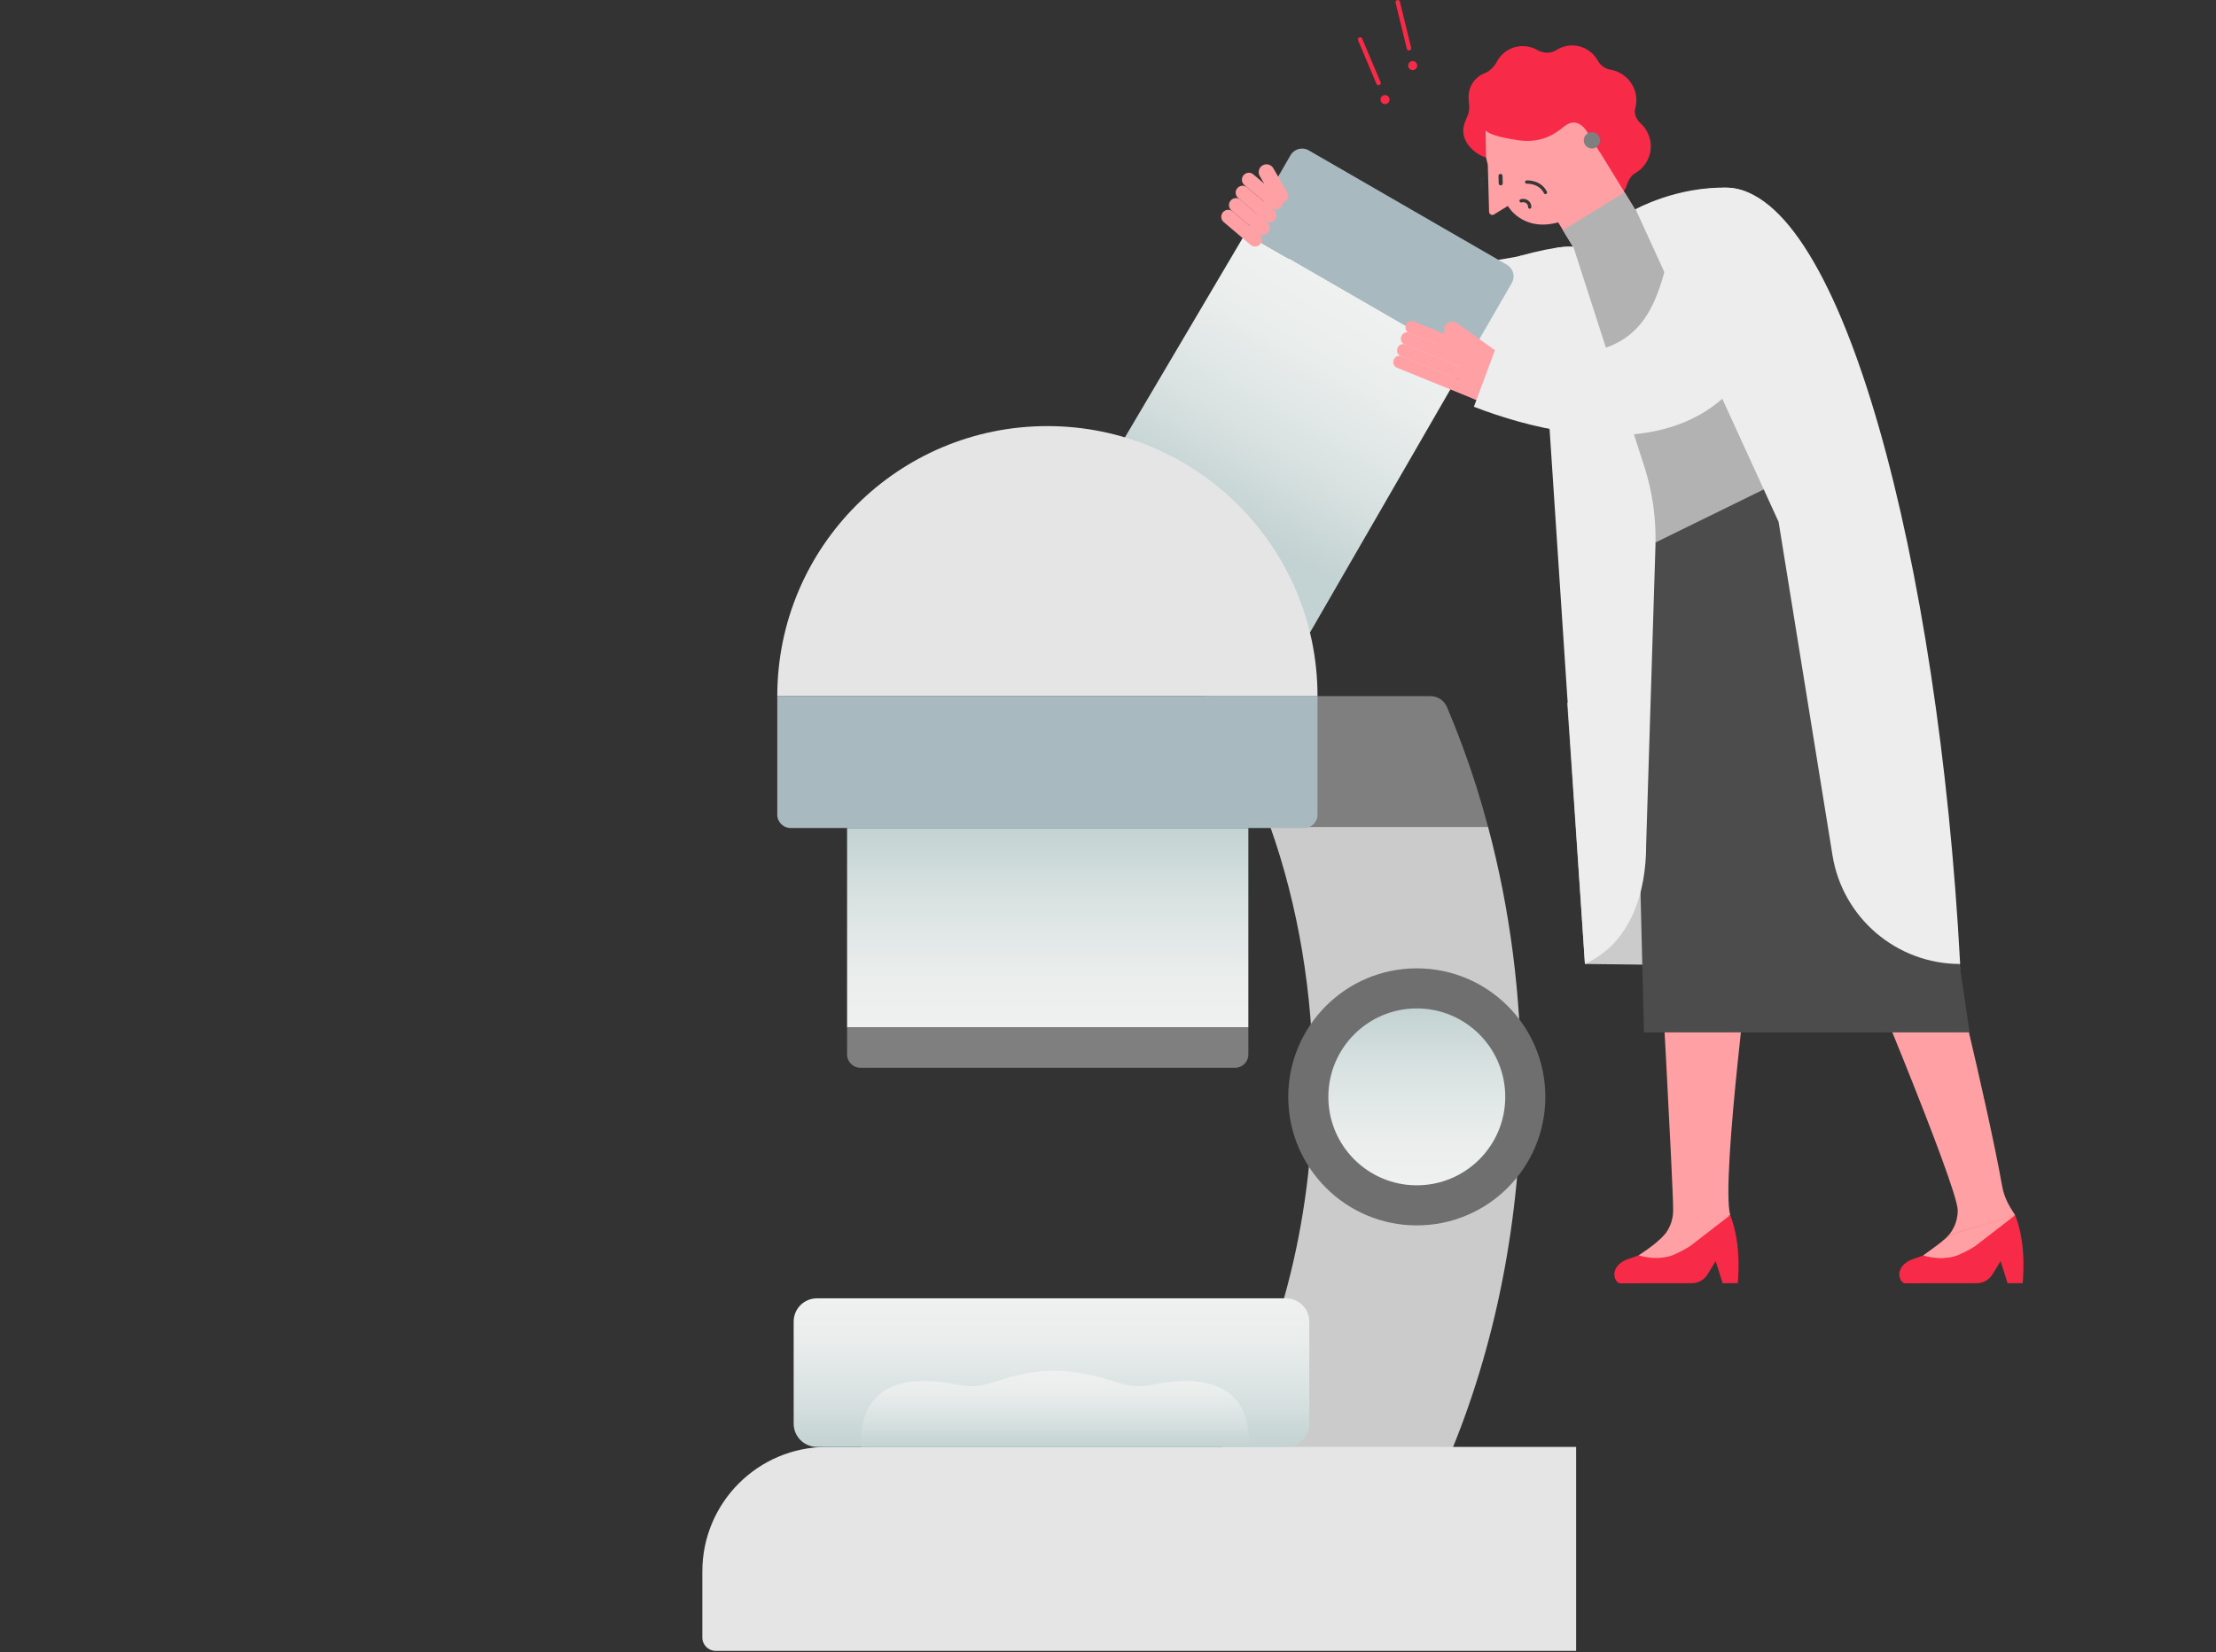 <svg width="523" height="390" viewBox="0 0 523 390" fill="none" xmlns="http://www.w3.org/2000/svg">
<rect x="0" y="0" width="523" height="390" fill="#333333" stroke="none"/>
<g clip-path="url(#clip0_2127_50485)">
<path d="M348.462 185.747C346.409 179.24 344.078 172.954 341.495 166.887C340.835 165.337 339.316 164.32 337.629 164.32H284.629C290.727 173.509 295.824 183.929 299.811 195.187H351.202C350.354 192.012 349.442 188.864 348.457 185.741L348.462 185.747Z" fill="#7F7F7F"/>
<path d="M299.809 195.191C306.368 213.721 309.91 234.534 309.91 255.945C309.91 288.828 301.449 320.637 286.514 344.636H341.667C352.982 317.992 359.022 287.597 359.022 255.945C359.022 234.985 356.387 214.596 351.201 195.191H299.809Z" fill="#CBCBCB"/>
<path d="M413.763 219.5C413.763 219.5 406.041 278.456 408.351 286.833L391.006 293.203C391.006 293.203 394.851 290.767 394.883 285.728C394.919 279.981 391.545 219.505 391.545 219.505H413.758L413.763 219.5Z" fill="#FFA0A5"/>
<path d="M408.349 286.828L389.961 294.87C389.961 294.87 388.735 295.54 386.456 296.431C384.707 297.117 383.182 297.306 381.961 298.599C380.081 300.595 381.385 302.932 382.396 302.921L399.281 302.9C400.795 302.9 402.204 302.109 402.995 300.821L404.912 297.693L406.568 302.9H410.13C410.13 302.9 410.586 298.332 410.051 293.879C409.517 289.426 408.338 286.828 408.338 286.828H408.349Z" fill="#F72A48"/>
<path d="M392.9 291.407C391.088 293.555 386.714 296.331 386.719 296.331C391.685 297.761 394.944 296.211 394.944 296.211C394.944 296.211 397.243 295.241 398.993 294.063L408.344 286.828C408.344 286.828 392.916 291.396 392.895 291.407H392.9Z" fill="#FFA0A5"/>
<path d="M475.594 286.832L457.211 294.868C457.211 294.868 455.985 295.539 453.706 296.429C451.957 297.116 450.432 297.304 449.211 298.598C447.331 300.594 448.635 302.931 449.646 302.92L466.531 302.899C468.045 302.899 469.454 302.108 470.245 300.819L472.162 297.692L473.818 302.899H477.38C477.38 302.899 477.836 298.331 477.301 293.878C476.767 289.425 475.583 286.832 475.583 286.832H475.594Z" fill="#F72A48"/>
<path d="M458.851 219.5C458.851 219.5 468.952 259.911 472.561 280.133C473.101 283.166 474.625 285.298 475.594 286.833L458.17 293.198C458.17 293.198 462.016 290.762 462.047 285.722C462.084 279.975 436.645 219.5 436.645 219.5H458.857H458.851Z" fill="#FFA0A5"/>
<path d="M460.066 291.407C458.254 293.555 453.88 296.331 453.885 296.331C458.851 297.761 462.11 296.211 462.11 296.211C462.11 296.211 464.409 295.241 466.159 294.063L475.51 286.828C475.51 286.828 460.082 291.396 460.061 291.407H460.066Z" fill="#FF9188"/>
<path d="M460.58 291.434C460.58 291.434 453.964 296.332 453.969 296.338C458.935 297.768 462.194 296.217 462.194 296.217C462.194 296.217 464.493 295.248 466.243 294.069L475.594 286.84L460.58 291.439V291.434Z" fill="#FFA0A5"/>
<path d="M453.314 165.781L462.618 228.625L374.063 227.54L369.883 165.881L453.314 165.781Z" fill="#CBCBCB"/>
<path d="M418.462 140.732C430.804 140.732 440.81 130.726 440.81 118.383C440.81 106.041 430.804 96.035 418.462 96.035C406.119 96.035 396.113 106.041 396.113 118.383C396.113 130.726 406.119 140.732 418.462 140.732Z" fill="white"/>
<path d="M394.656 117.196L436.084 105.797C442.234 111.413 447.462 125.049 449.862 142.452L464.849 243.695H387.993L386.976 202.388L386.924 142.588C387.463 128.334 391.612 120.015 394.651 117.202L394.656 117.196Z" fill="#4C4C4C"/>
<path d="M308.972 52.07L302.178 64.706C302.178 64.706 312.451 73.297 328.586 79.17C344.721 85.043 371.585 82.937 371.585 82.937L368.17 58.388C368.17 58.388 345.229 64.235 333.909 62.244C322.064 60.164 308.972 52.076 308.972 52.076V52.07Z" fill="#EDEDED"/>
<path d="M369.882 83.045C376.724 83.045 382.271 77.498 382.271 70.655C382.271 63.813 376.724 58.266 369.882 58.266C363.039 58.266 357.492 63.813 357.492 70.655C357.492 77.498 363.039 83.045 369.882 83.045Z" fill="#EDEDED"/>
<path d="M389.485 33.225C389.197 31.628 388.406 30.25 387.311 29.213C387.311 29.213 387.301 29.202 387.295 29.197C387.28 29.186 387.269 29.171 387.254 29.16C385.551 27.672 385.85 25.923 385.85 25.923C386.211 24.807 386.311 23.597 386.085 22.366C385.535 19.348 383.214 17.111 380.386 16.509V16.498C380.312 16.493 380.255 16.477 380.187 16.467C380.092 16.451 380.003 16.43 379.909 16.42C378.253 16.053 377.42 14.864 377.169 14.44C377.153 14.413 377.138 14.387 377.127 14.366C377.101 14.314 377.085 14.288 377.085 14.288H377.08C375.681 11.768 372.795 10.29 369.803 10.835C369.002 10.982 368.263 11.265 367.598 11.647H367.593C367.525 11.694 367.457 11.731 367.394 11.778C367.294 11.841 367.195 11.899 367.095 11.962C365.482 12.842 363.852 12.313 363.019 11.92C361.615 11.05 359.897 10.678 358.142 10.992C356.172 11.349 354.554 12.512 353.558 14.078C353.558 14.078 353.543 14.104 353.537 14.12C353.396 14.35 353.26 14.581 353.144 14.827C352.123 16.467 350.897 17.09 350.457 17.263C350.405 17.284 350.352 17.3 350.3 17.321H350.289C347.743 18.369 346.187 21.077 346.696 23.895C346.737 24.126 346.795 24.351 346.863 24.571C347.439 27.227 346.669 28.521 346.669 28.521L350.179 28.296C351.227 28.752 352.416 28.914 353.626 28.694C354.355 28.563 355.025 28.301 355.622 27.945L362.862 27.479L371.438 28.029C372.025 28.065 372.596 28.149 373.156 28.275C373.952 29.26 374.985 30.019 376.153 30.491C375.147 32.015 374.696 33.912 375.047 35.85C375.283 37.133 375.838 38.276 376.614 39.213C375.54 40.214 374.985 41.723 375.267 43.273C375.707 45.699 378.033 47.312 380.459 46.867C382.057 46.579 383.298 45.463 383.833 44.049C383.833 44.049 383.843 44.022 383.848 44.002C383.906 43.844 383.953 43.687 383.995 43.525C384.655 41.597 385.761 40.984 385.761 40.984V40.974C388.479 39.507 390.077 36.421 389.496 33.215L389.485 33.225Z" fill="#F72A48"/>
<path d="M355.859 48.619L352.605 50.62C352.102 50.929 351.453 50.578 351.437 49.986L351.139 38.917L351.112 38.786C350.489 35.58 347.948 30.498 352.302 27.716L367.012 18.68L385.976 49.557L371.428 58.494L367.745 52.495C359.29 54.8 355.864 48.608 355.864 48.608L355.859 48.619Z" fill="#FFA0A5"/>
<path d="M353.708 43.288C353.715 43.551 353.934 43.758 354.197 43.751C354.46 43.744 354.668 43.525 354.661 43.262L354.613 41.513C354.606 41.249 354.387 41.042 354.124 41.049C353.861 41.056 353.653 41.275 353.66 41.539L353.708 43.288Z" fill="#363636"/>
<path d="M349.317 43.983C349.324 44.246 349.543 44.454 349.807 44.447C350.07 44.439 350.277 44.22 350.27 43.957L350.223 42.208C350.215 41.945 349.996 41.737 349.733 41.744C349.47 41.752 349.262 41.971 349.269 42.234L349.317 43.983Z" fill="#363636"/>
<path d="M364.743 45.824C364.596 45.824 364.46 45.745 364.392 45.603C363.239 43.251 360.468 43.356 360.342 43.361C360.138 43.372 359.939 43.204 359.928 42.989C359.918 42.775 360.085 42.591 360.3 42.575C360.442 42.575 363.711 42.429 365.094 45.258C365.188 45.452 365.109 45.687 364.915 45.782C364.858 45.808 364.8 45.824 364.743 45.824Z" fill="#363636"/>
<path d="M361.035 49.269C360.82 49.269 360.642 49.091 360.642 48.876C360.642 48.379 360.406 48.101 360.207 47.959C359.908 47.739 359.479 47.671 359.133 47.781C358.923 47.849 358.703 47.734 358.635 47.53C358.567 47.325 358.677 47.1 358.887 47.032C359.463 46.843 360.16 46.953 360.663 47.32C361.15 47.676 361.422 48.227 361.422 48.876C361.422 49.091 361.244 49.269 361.029 49.269H361.035Z" fill="#363636"/>
<path d="M377.683 36.067C377.683 36.067 381.151 27.407 376.929 20.618C374.99 17.496 371.946 14.326 366.43 13.703C360.814 13.069 357.498 14.672 353.532 17.857C350.95 19.932 346.481 22.509 346.617 23.52C347.115 27.203 346.109 27.203 345.502 29.597C344.449 33.704 348.744 36.722 350.719 37.183L350.615 30.781C351.61 31.913 355.413 32.672 358.268 33.097C364.115 33.966 367.488 31.19 369.044 29.933C370.553 28.712 372.659 27.989 374.901 31.53L377.688 36.067H377.683Z" fill="#F72A48"/>
<path d="M375.713 35.055C376.778 35.055 377.641 34.192 377.641 33.127C377.641 32.062 376.778 31.199 375.713 31.199C374.648 31.199 373.785 32.062 373.785 33.127C373.785 34.192 374.648 35.055 375.713 35.055Z" fill="#7F7F7F"/>
<path d="M371.435 58.557L385.996 49.613L383.416 45.413L368.855 54.357L371.435 58.557Z" fill="#B2B2B2"/>
<path d="M389.139 71.151L371.438 58.227L386.006 49.441L389.139 71.151Z" fill="#B2B2B2"/>
<path d="M371.361 58.229L383.693 62.153L385.982 49.418C385.982 49.418 396.035 44.053 408.173 44.352L425.194 78.173L436.08 105.812L389.073 128.857L378.475 106.336L356.52 75.491C361.926 64.615 371.366 58.234 371.366 58.234L371.361 58.229Z" fill="#B2B2B2"/>
<path d="M388.025 109.954L371.324 58.248C371.324 58.248 368.437 57.688 358.232 60.527L359.657 66.504C357.206 68.71 354.754 71.319 352.727 74.278L364.865 88.376L374.064 227.542C384.714 222.644 388.554 211.014 388.512 199.295L390.707 128.881C390.906 122.464 390 116.062 388.03 109.954H388.025Z" fill="#EDEDED"/>
<path d="M462.616 227.543C447.639 227.543 434.878 216.678 432.489 201.894L419.769 123.188L386.021 49.391C386.021 49.391 395.593 43.995 407.731 44.293C434.699 45.351 457.566 132.497 462.616 227.543Z" fill="#EDEDED"/>
<path d="M311.02 341.54H195.151C178.916 341.54 165.762 354.7 165.762 370.929V386.536C165.762 388.27 167.171 389.679 168.905 389.679H371.983V341.535H311.02V341.54Z" fill="#E5E5E5"/>
<path d="M308.872 35.49L355.656 62.5C357.158 63.367 357.674 65.292 356.807 66.794L346.133 85.282L293.905 55.128L304.579 36.64C305.446 35.138 307.371 34.623 308.872 35.49Z" fill="#A8BAC0"/>
<path d="M294.624 195.445H199.924V242.494H294.624V195.445Z" fill="url(#paint0_linear_2127_50485)"/>
<path d="M199.924 242.488H294.624V248.906C294.624 250.64 293.215 252.049 291.481 252.049H203.067C201.333 252.049 199.924 250.64 199.924 248.906V242.488Z" fill="#7F7F7F"/>
<path d="M309.166 149.314L346.13 85.287L293.9 55.133L257.041 117.562L309.166 149.314Z" fill="url(#paint1_linear_2127_50485)"/>
<path d="M334.38 289.249C351.135 289.249 364.718 275.666 364.718 258.912C364.718 242.157 351.135 228.574 334.38 228.574C317.625 228.574 304.043 242.157 304.043 258.912C304.043 275.666 317.625 289.249 334.38 289.249Z" fill="#6F6F6F"/>
<path d="M334.38 279.788C345.91 279.788 355.256 270.441 355.256 258.911C355.256 247.382 345.91 238.035 334.38 238.035C322.85 238.035 313.504 247.382 313.504 258.911C313.504 270.441 322.85 279.788 334.38 279.788Z" fill="url(#paint2_linear_2127_50485)"/>
<path d="M303.519 306.469H192.799C189.77 306.469 187.314 308.924 187.314 311.954V336.052C187.314 339.081 189.77 341.537 192.799 341.537H303.519C306.548 341.537 309.004 339.081 309.004 336.052V311.954C309.004 308.924 306.548 306.469 303.519 306.469Z" fill="url(#paint3_linear_2127_50485)"/>
<path d="M249.465 341.539H203.213C202.605 324.053 218.028 325.174 225.839 326.85C228.594 327.442 231.47 327.29 234.142 326.373C236.458 325.577 242.477 323.56 248.575 323.539C254.955 323.518 261.425 325.54 263.845 326.373C266.512 327.29 269.388 327.442 272.149 326.85C279.965 325.174 295.388 324.053 294.775 341.539H248.522H249.46H249.465Z" fill="url(#paint4_linear_2127_50485)"/>
<path d="M300.518 47.105C301.028 47.989 302.158 48.293 303.041 47.783C303.925 47.273 304.227 46.142 303.716 45.258L300.513 39.709C300.002 38.825 298.872 38.521 297.989 39.031C297.105 39.541 296.803 40.672 297.314 41.556L300.518 47.105Z" fill="#FFA0A5"/>
<path d="M302.331 48.867L302.335 48.863C302.921 48.173 302.837 47.138 302.147 46.552L295.811 41.169C295.121 40.583 294.086 40.667 293.5 41.357L293.496 41.361C292.91 42.051 292.994 43.086 293.684 43.672L300.02 49.055C300.71 49.641 301.745 49.557 302.331 48.867Z" fill="#FFA0A5"/>
<path d="M300.857 51.925L300.86 51.922C301.447 51.231 301.362 50.197 300.672 49.61L294.336 44.227C293.646 43.641 292.611 43.725 292.025 44.415L292.022 44.419C291.435 45.109 291.519 46.144 292.21 46.731L298.546 52.114C299.236 52.7 300.271 52.616 300.857 51.925Z" fill="#FFA0A5"/>
<path d="M299.277 54.851L299.28 54.847C299.866 54.157 299.782 53.122 299.092 52.536L292.756 47.153C292.066 46.567 291.031 46.651 290.445 47.341L290.442 47.345C289.855 48.035 289.939 49.07 290.63 49.657L296.965 55.039C297.656 55.626 298.69 55.541 299.277 54.851Z" fill="#FFA0A5"/>
<path d="M297.456 57.609L297.46 57.605C298.046 56.915 297.962 55.88 297.272 55.294L290.936 49.911C290.246 49.325 289.211 49.409 288.625 50.099L288.621 50.103C288.035 50.793 288.119 51.828 288.809 52.414L295.145 57.797C295.835 58.383 296.87 58.299 297.456 57.609Z" fill="#FFA0A5"/>
<path d="M332.535 11.901C332.299 11.901 332.085 11.739 332.027 11.503L329.376 0.649C329.308 0.366 329.481 0.083 329.759 0.015C330.036 -0.053 330.324 0.12 330.392 0.397L333.043 11.252C333.111 11.535 332.938 11.818 332.661 11.886C332.619 11.896 332.577 11.901 332.535 11.901Z" fill="#F72A48"/>
<path d="M333.417 16.544C333.359 16.544 333.301 16.544 333.244 16.529C332.662 16.434 332.269 15.884 332.358 15.308C332.453 14.727 333.003 14.334 333.584 14.423C334.166 14.517 334.564 15.067 334.469 15.649C334.386 16.172 333.93 16.544 333.417 16.544Z" fill="#F72A48"/>
<path d="M325.353 20.132C325.149 20.132 324.955 20.012 324.871 19.812L320.523 9.524C320.413 9.257 320.533 8.947 320.801 8.837C321.068 8.727 321.377 8.848 321.487 9.115L325.835 19.404C325.945 19.671 325.825 19.98 325.557 20.09C325.489 20.116 325.421 20.132 325.353 20.132Z" fill="#F72A48"/>
<path d="M326.883 24.579C326.296 24.579 325.814 24.102 325.814 23.51C325.814 22.918 326.291 22.441 326.883 22.441C327.475 22.441 327.952 22.918 327.952 23.51C327.952 24.102 327.475 24.579 326.883 24.579ZM326.883 23.494L326.904 23.515C326.904 23.515 326.894 23.494 326.883 23.494Z" fill="#F72A48"/>
<path d="M407.376 69.095C414.218 69.095 419.765 63.548 419.765 56.706C419.765 49.863 414.218 44.316 407.376 44.316C400.533 44.316 394.986 49.863 394.986 56.706C394.986 63.548 400.533 69.095 407.376 69.095Z" fill="#EDEDED"/>
<path d="M350.63 94.807C354.102 94.807 356.917 91.993 356.917 88.521C356.917 85.049 354.102 82.234 350.63 82.234C347.158 82.234 344.344 85.049 344.344 88.521C344.344 91.993 347.158 94.807 350.63 94.807Z" fill="#FFA0A5"/>
<path d="M331.879 76.619L331.802 76.808C331.519 77.505 331.854 78.3 332.551 78.583L351.323 86.213C352.02 86.496 352.814 86.161 353.097 85.464L353.174 85.275C353.458 84.578 353.122 83.784 352.425 83.5L333.654 75.87C332.957 75.587 332.162 75.922 331.879 76.619Z" fill="#FFA0A5"/>
<path d="M330.787 79.287L330.71 79.477C330.427 80.173 330.762 80.968 331.459 81.251L350.231 88.881C350.928 89.165 351.722 88.829 352.006 88.132L352.083 87.943C352.366 87.246 352.03 86.452 351.334 86.168L332.562 78.538C331.865 78.255 331.07 78.59 330.787 79.287Z" fill="#FFA0A5"/>
<path d="M329.894 82.057L329.818 82.246C329.534 82.943 329.87 83.737 330.567 84.021L349.338 91.651C350.035 91.934 350.83 91.599 351.113 90.902L351.19 90.713C351.473 90.016 351.138 89.221 350.441 88.938L331.669 81.308C330.972 81.025 330.178 81.36 329.894 82.057Z" fill="#FFA0A5"/>
<path d="M329.002 84.822L328.925 85.012C328.642 85.709 328.977 86.503 329.674 86.786L348.446 94.416C349.143 94.7 349.937 94.364 350.22 93.668L350.297 93.478C350.581 92.781 350.245 91.987 349.548 91.704L330.777 84.073C330.08 83.79 329.285 84.126 329.002 84.822Z" fill="#FFA0A5"/>
<path d="M341.15 76.764L341.147 76.768C340.505 77.664 340.711 78.911 341.607 79.553L350.486 85.915C351.382 86.556 352.629 86.351 353.271 85.454L353.274 85.45C353.916 84.554 353.71 83.307 352.814 82.665L343.935 76.304C343.039 75.662 341.792 75.868 341.15 76.764Z" fill="#FFA0A5"/>
<path d="M394.981 55.617C390.832 71.758 389.286 89.737 353.302 81.365L347.854 96.013C374.34 106.265 419.765 112.478 419.765 55.617H394.981Z" fill="#EDEDED"/>
<path d="M183.447 164.328C183.447 129.119 211.988 100.578 247.197 100.578C282.406 100.578 310.947 129.119 310.947 164.328H183.447Z" fill="#E5E5E5"/>
<path d="M183.447 164.328H310.947V192.303C310.947 194.037 309.537 195.446 307.803 195.446H186.59C184.856 195.446 183.447 194.037 183.447 192.303V164.328Z" fill="#A8BAC0"/>
</g>
<defs>
<linearGradient id="paint0_linear_2127_50485" x1="247.271" y1="242.489" x2="247.271" y2="195.445" gradientUnits="userSpaceOnUse">
<stop stop-color="#EEF1F0"/>
<stop offset="0.29" stop-color="#E9EDEC"/>
<stop offset="0.63" stop-color="#DAE3E2"/>
<stop offset="1" stop-color="#C3D2D2"/>
</linearGradient>
<linearGradient id="paint1_linear_2127_50485" x1="319.712" y1="70.037" x2="282.742" y2="134.059" gradientUnits="userSpaceOnUse">
<stop stop-color="#EEF1F0"/>
<stop offset="0.24" stop-color="#E9EDEC"/>
<stop offset="0.52" stop-color="#DAE3E2"/>
<stop offset="0.82" stop-color="#C3D2D2"/>
</linearGradient>
<linearGradient id="paint2_linear_2127_50485" x1="334.38" y1="279.788" x2="334.38" y2="238.035" gradientUnits="userSpaceOnUse">
<stop stop-color="#EEF1F0"/>
<stop offset="0.29" stop-color="#E9EDEC"/>
<stop offset="0.63" stop-color="#DAE3E2"/>
<stop offset="1" stop-color="#C3D2D2"/>
</linearGradient>
<linearGradient id="paint3_linear_2127_50485" x1="248.162" y1="341.542" x2="248.162" y2="306.469" gradientUnits="userSpaceOnUse">
<stop stop-color="#C3D2D2"/>
<stop offset="0.37" stop-color="#DAE3E2"/>
<stop offset="0.71" stop-color="#E9EDEC"/>
<stop offset="1" stop-color="#EEF1F0"/>
</linearGradient>
<linearGradient id="paint4_linear_2127_50485" x1="248.999" y1="341.539" x2="248.999" y2="323.534" gradientUnits="userSpaceOnUse">
<stop stop-color="#C3D2D2"/>
<stop offset="0.37" stop-color="#DAE3E2"/>
<stop offset="0.71" stop-color="#E9EDEC"/>
<stop offset="1" stop-color="#EEF1F0"/>
</linearGradient>
<clipPath id="clip0_2127_50485">
<rect width="522.534" height="390" fill="white"/>
</clipPath>
</defs>
</svg>
